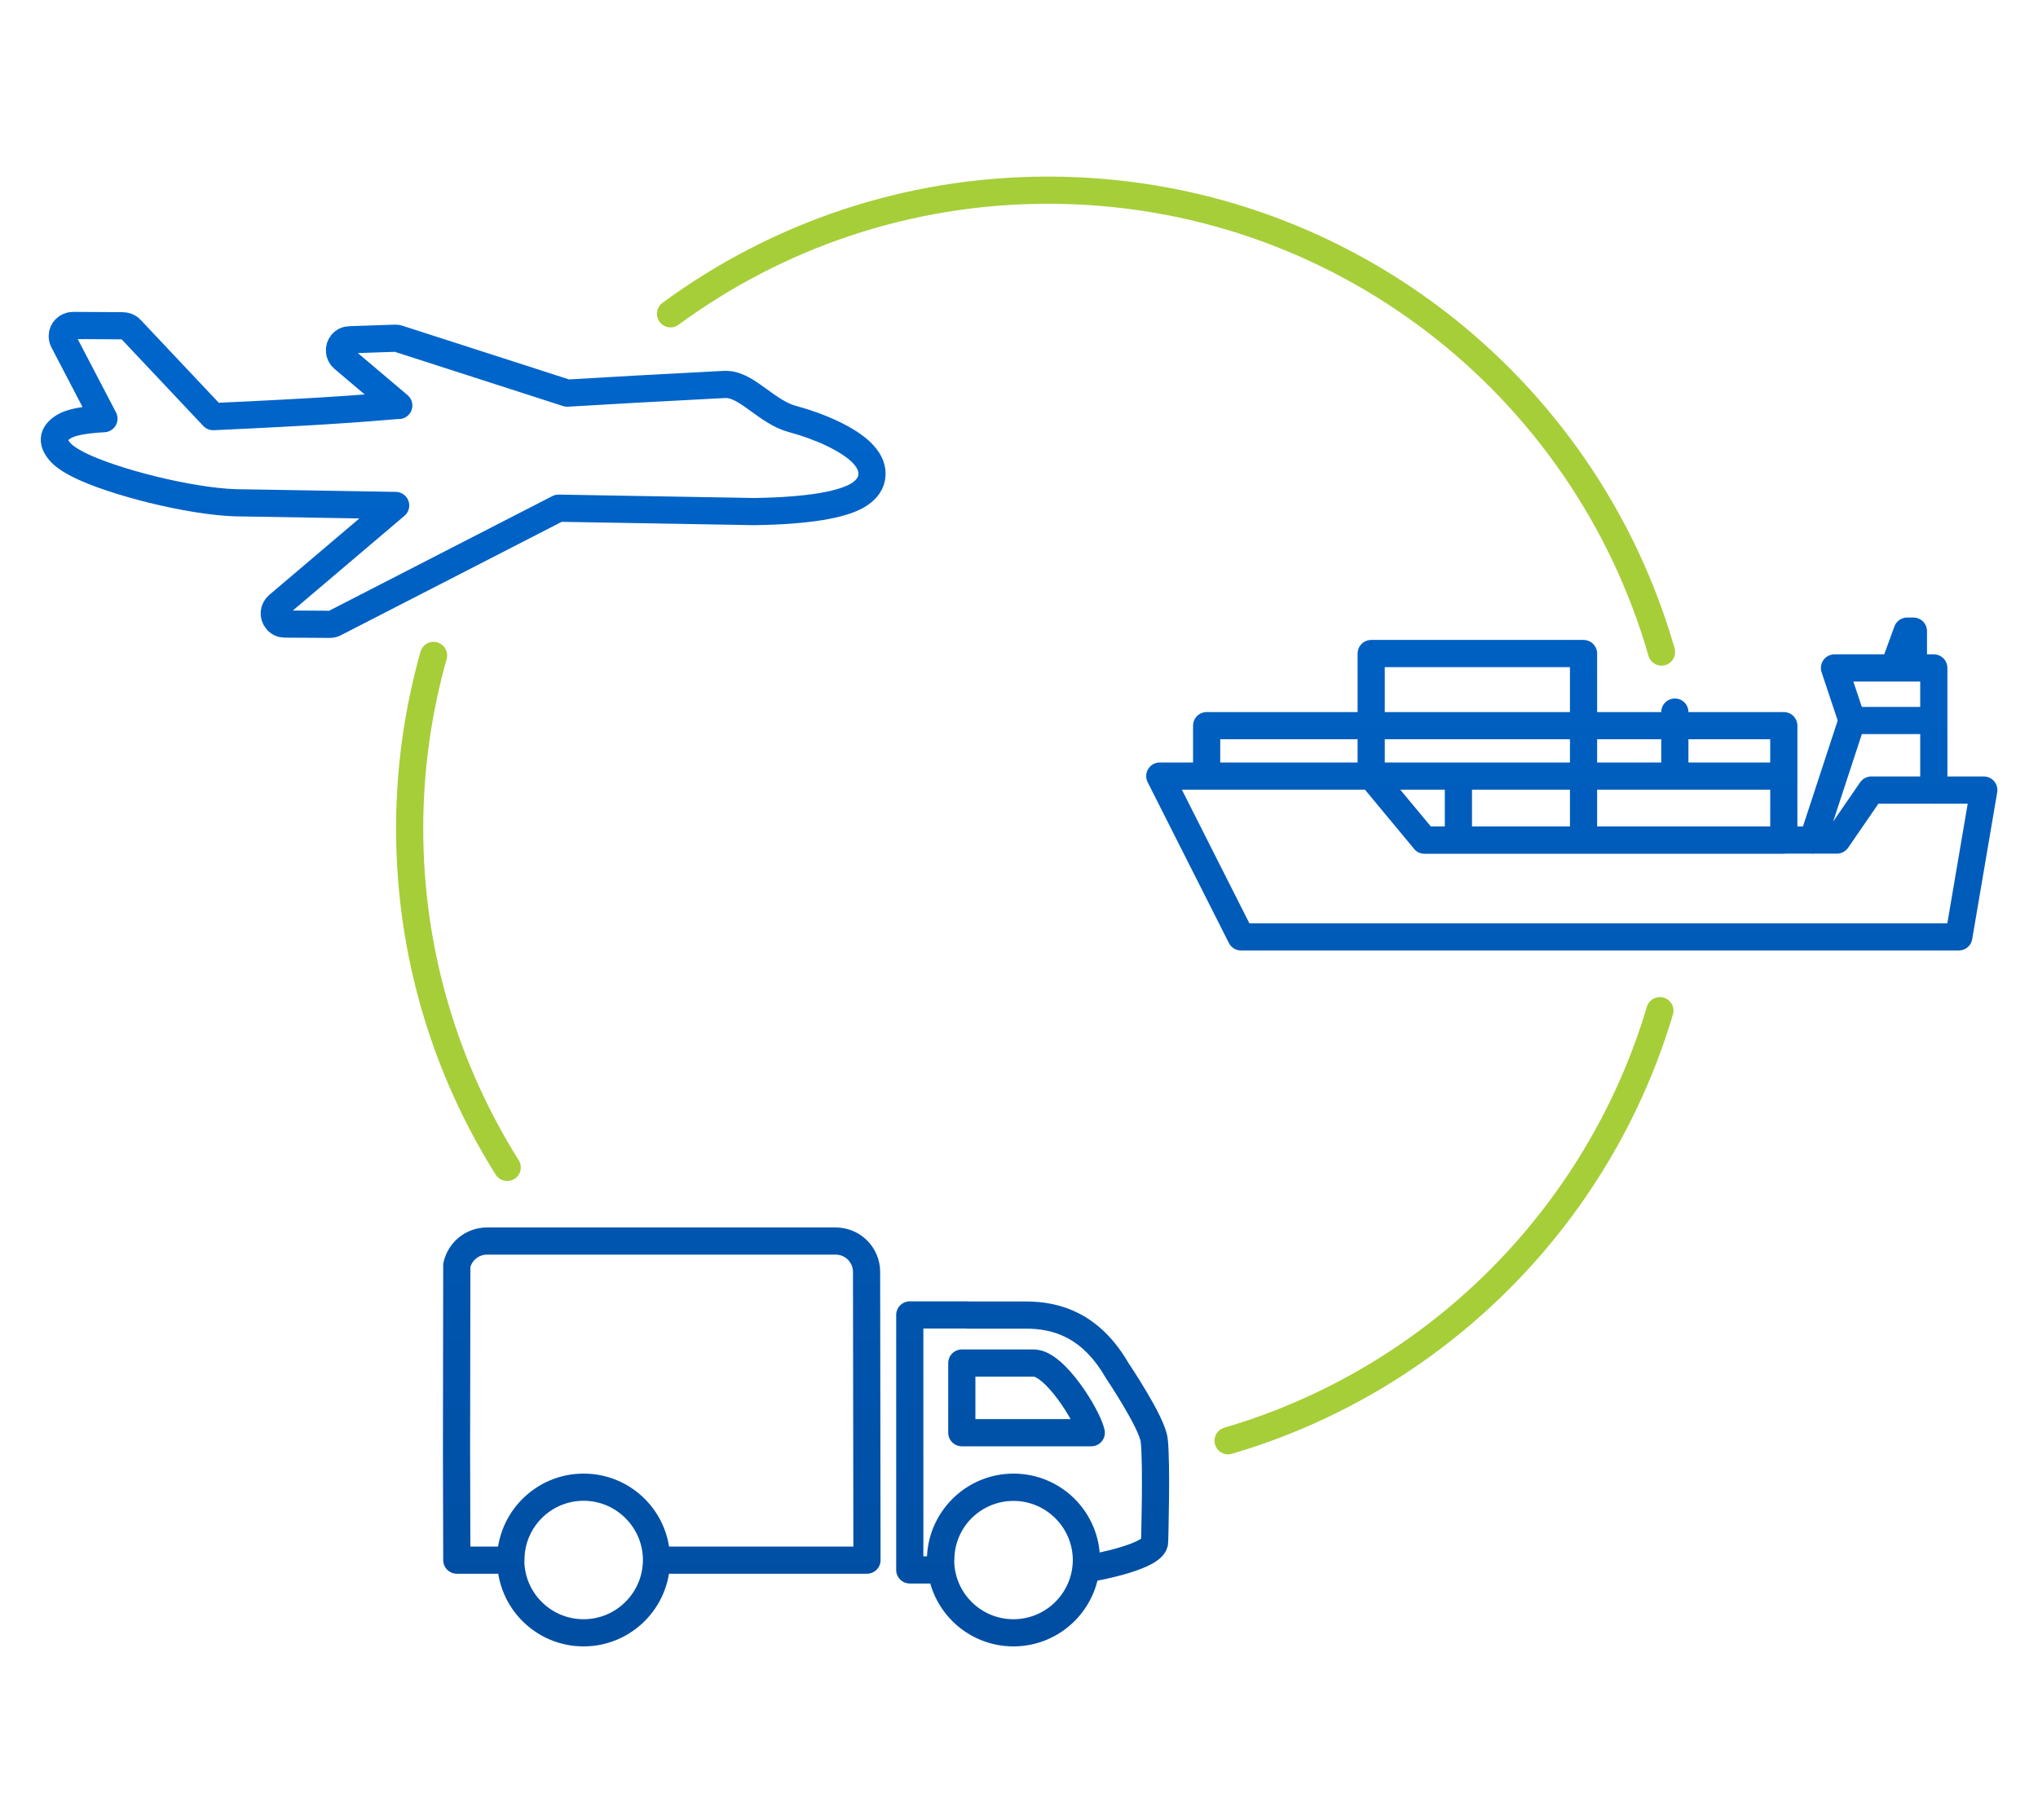 <svg width="150" height="134" viewBox="0 0 150 134" fill="none" xmlns="http://www.w3.org/2000/svg">
<path d="M90.391 106.06C105.631 101.59 117.641 89.61 122.171 74.4" stroke="#A6CE39" stroke-width="2" stroke-linecap="round" stroke-linejoin="round"/>
<path d="M31.911 48.25C30.771 52.3 30.151 56.57 30.151 60.99C30.151 70.16 32.791 78.71 37.331 85.94" stroke="#A6CE39" stroke-width="2" stroke-linecap="round" stroke-linejoin="round"/>
<path d="M122.291 48C116.661 28.37 98.581 14 77.141 14C66.741 14 57.141 17.38 49.351 23.1" stroke="#A6CE39" stroke-width="2" stroke-linecap="round" stroke-linejoin="round"/>
<path d="M142.331 58.17V49.17H135.021L136.311 53.04M136.311 53.04L133.421 61.85M136.311 53.04H142.331M104.841 61.85H131.291V53.42H88.811V56.76M131.291 57.13H90.811M116.551 61.24V48.11H100.921V57.15M123.271 52.42V57.13M107.341 57.13V61.84M29.351 29.85L25.261 26.39C24.931 26.11 24.891 25.62 25.161 25.29C25.321 25.1 25.541 25.01 25.771 25.01L29.051 24.9C29.141 24.9 29.231 24.9 29.311 24.93L41.751 28.94C44.741 28.76 48.491 28.55 53.331 28.3C53.361 28.3 53.381 28.3 53.401 28.3C54.231 28.29 55.001 28.84 55.881 29.48C56.611 30.01 57.441 30.61 58.311 30.84C60.401 31.4 62.401 32.33 63.391 33.29C63.901 33.79 64.201 34.34 64.181 34.91C64.171 35.52 63.821 36.07 63.071 36.5C61.931 37.14 59.591 37.6 55.521 37.66L41.111 37.41L24.641 45.87C24.531 45.93 24.411 45.96 24.281 45.96L20.961 45.94C20.741 45.94 20.521 45.85 20.371 45.66C20.091 45.33 20.131 44.84 20.461 44.56L29.121 37.21L17.921 37.02C14.771 37.06 9.211 35.73 6.341 34.47C5.521 34.11 4.881 33.73 4.521 33.37C3.801 32.63 3.791 31.95 4.721 31.39C5.201 31.1 6.141 30.9 7.651 30.82L4.691 25.15C4.621 25.03 4.581 24.89 4.581 24.74C4.581 24.31 4.941 23.96 5.371 23.96L9.001 23.98C9.221 23.98 9.441 24.05 9.611 24.22L15.691 30.67C23.571 30.31 26.371 30.09 29.331 29.84L29.351 29.85ZM85.361 57.13L91.341 68.97H144.171L146.011 58.16H137.731L135.201 61.84H104.841L100.931 57.13H85.361ZM140.831 46.46H140.371L139.571 48.65H140.831V46.46ZM69.231 114.84C69.231 117.8 71.631 120.2 74.591 120.2C77.551 120.2 79.951 117.8 79.961 114.84C79.961 111.88 77.561 109.48 74.601 109.48C71.641 109.48 69.241 111.87 69.241 114.84H69.231ZM37.591 114.84C37.591 117.8 39.991 120.2 42.951 120.2C45.911 120.2 48.311 117.8 48.321 114.84C48.321 111.88 45.921 109.48 42.961 109.48C40.001 109.48 37.601 111.87 37.601 114.84H37.591ZM71.151 96.8H66.961V115.57H69.271C69.241 115.34 69.221 115.1 69.221 114.86C69.221 111.9 71.631 109.49 74.591 109.49C77.551 109.49 79.961 111.9 79.961 114.86C79.961 115.07 79.941 115.28 79.921 115.49C80.911 115.36 84.981 114.53 84.981 113.51C84.981 113.51 85.151 107.7 84.951 106.02C84.801 104.71 82.211 100.87 82.211 100.87C80.271 97.52 77.731 96.81 75.521 96.81H73.431H71.161L71.151 96.8ZM70.801 100.34H74.621H76.081C77.631 100.34 80.041 104.22 80.321 105.47H70.791V100.34H70.801ZM33.601 106.72L33.621 114.85H37.581C37.581 111.89 39.991 109.48 42.951 109.48C45.911 109.48 48.321 111.89 48.321 114.85H63.811L63.781 93.63C63.781 92.38 62.761 91.36 61.511 91.36H35.841C34.761 91.36 33.851 92.12 33.621 93.14L33.601 106.72Z" stroke="url(#paint0_linear_386_2876)" stroke-width="2" stroke-linecap="round" stroke-linejoin="round"/>
<defs>
<linearGradient id="paint0_linear_386_2876" x1="75.011" y1="121.21" x2="75.011" y2="22.97" gradientUnits="userSpaceOnUse">
<stop stop-color="#004EA2"/>
<stop offset="1" stop-color="#0066CC"/>
</linearGradient>
</defs>
</svg>

